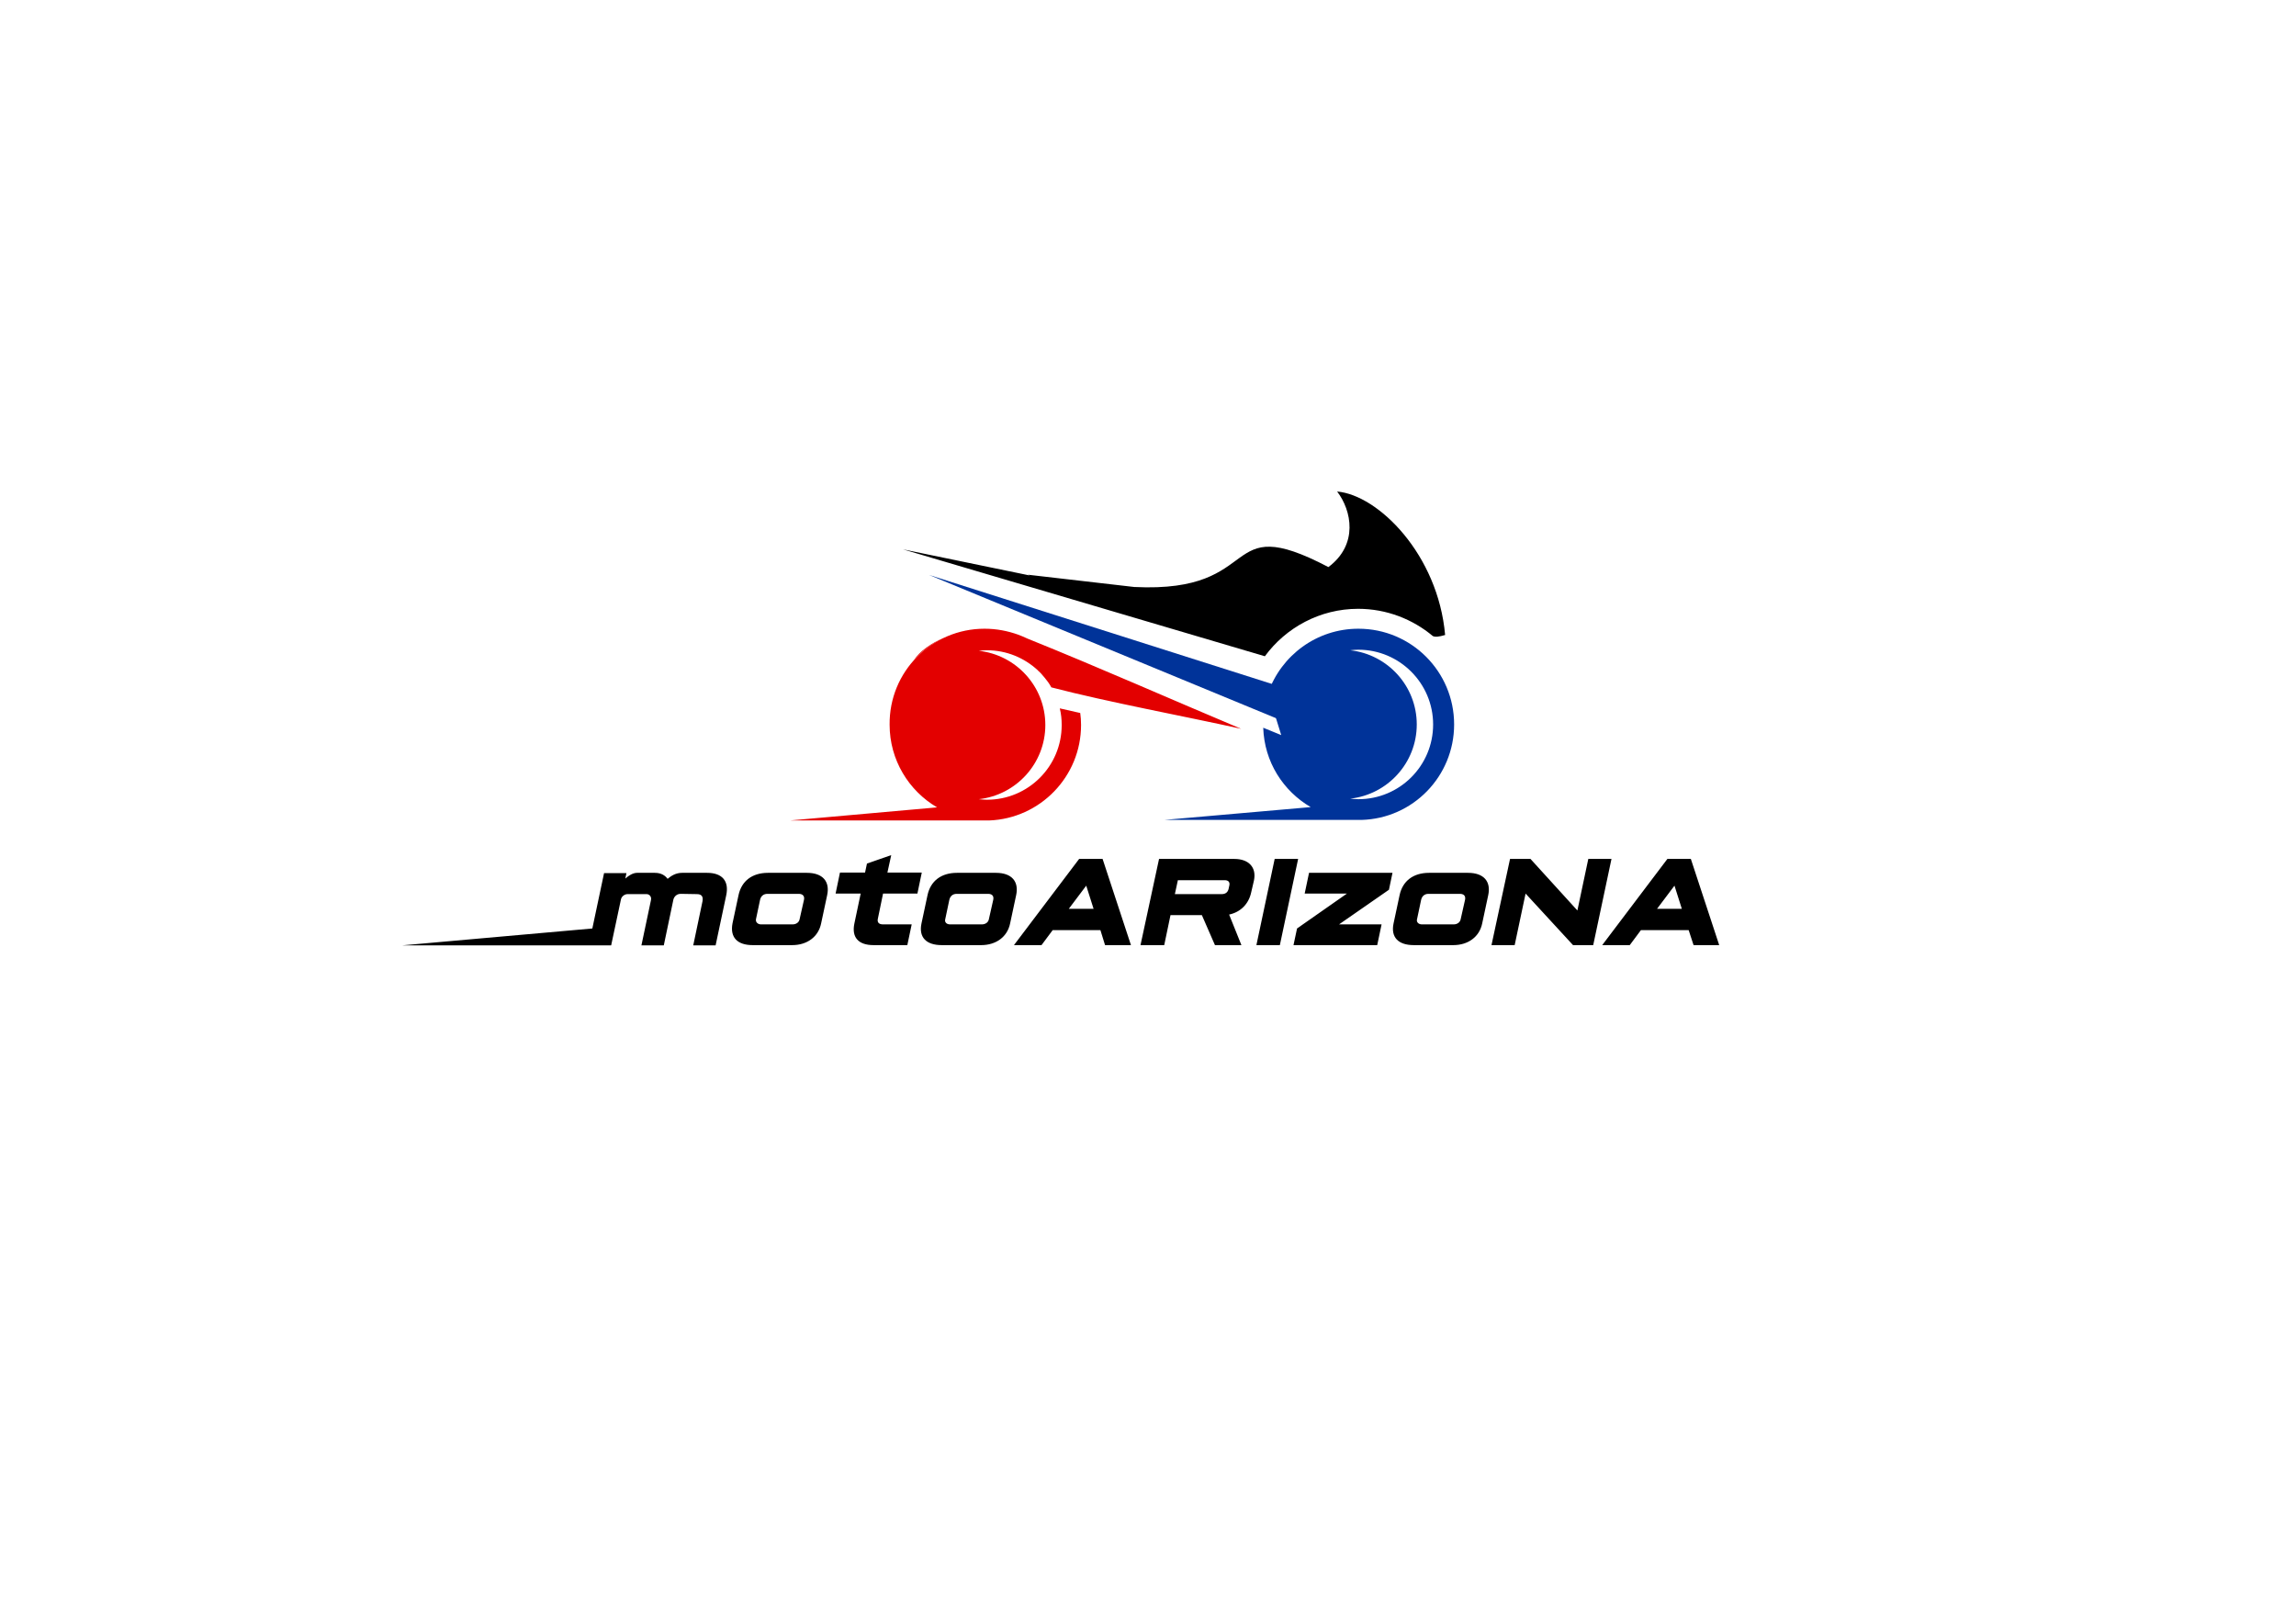<?xml version="1.0" encoding="UTF-8"?> <!-- Generator: Adobe Illustrator 24.0.0, SVG Export Plug-In . SVG Version: 6.00 Build 0) --> <svg xmlns="http://www.w3.org/2000/svg" xmlns:xlink="http://www.w3.org/1999/xlink" x="0px" y="0px" viewBox="0 0 841.9 595.3" xml:space="preserve"> <g id="_x31_"> <path fill-rule="evenodd" clip-rule="evenodd" d="M259.3,320h-9.2c-2.3,0-4,1.1-5.3,2.2c-0.9-1.2-2.3-2.2-4.7-2.2h-6.5 c-1.5,0-3.1,1-4.3,2.1l0.4-2h-8.2l-4.3,20.3l-69.8,6.2h59.8c5.6,0,11.3,0,16.9,0l3.6-16.9c0.2-1,1.3-1.9,2.4-1.9h7 c0.9,0,1.9,0.8,1.6,2.2l-3.5,16.6h8.2l3.5-16.7c0.2-1,1.1-2.2,2.7-2.2l5.9,0.1c1.8,0,2.4,0.9,2.1,2.6l-3.4,16.2h8.2l3.9-18.4 C267.4,323,264.8,320,259.3,320L259.3,320z M452.6,314.9H425l-6.8,31.6h8.7l2.3-11h11.5l4.8,11h9.7l-4.5-11.2 c4.2-0.9,7.2-3.9,8.1-8.2l1-4.3C460.8,318,457.9,314.9,452.6,314.9L452.6,314.9z M450.8,324.5l-0.3,1.4c-0.3,1.2-1.1,1.9-2.5,1.9 h-17.2l1.1-5.1h17.2C450.4,322.7,451,323.4,450.8,324.5L450.8,324.5z M460.7,346.5l6.7-31.6h8.6l-6.7,31.6H460.7L460.7,346.5z M510.6,320h-30.6l-1.6,7.6h15.5l-18.3,12.8l-1.3,6.1H505l1.6-7.6h-15.6l18.3-12.7L510.6,320L510.6,320z M582.4,314.9l-4,18.9 l-17.2-18.9h-7.5l-6.8,31.6h8.5l4-18.9l17.4,18.9h7.4l6.7-31.6H582.4L582.4,314.9z M621,346.5l-1.8-5.5h-17.5l-4.1,5.5h-10.1 l23.9-31.6h8.6l10.4,31.6H621L621,346.5z M607.6,333.2h9.1l-2.7-8.5L607.6,333.2L607.6,333.2z M276,346.5h14.5c5.4,0,9.6-3,10.6-8 l2.2-10.3c1.1-5.1-1.7-8.2-7.4-8.2h-14.3c-5.8,0-9.7,3-10.8,8.2l-2.2,10.3C267.6,343.7,270.4,346.5,276,346.5L276,346.5z M279.1,338.9c-1.3,0-2.1-0.9-1.9-1.9l1.5-7.1c0.3-1.4,1.3-2.2,2.7-2.2h11.5c1.5,0,2.2,0.9,1.9,2.2l-1.6,7.1 c-0.2,1.1-1.2,1.9-2.6,1.9H279.1L279.1,338.9z M320.3,346.5h12.4l1.6-7.6h-10.5c-1.6,0-2.2-0.8-1.9-2.1l1.9-9.2h12.6l1.6-7.7h-12.6 l1.4-6.4l-8.9,3.1l-0.7,3.3h-9.2l-1.6,7.7h9.2l-2.3,10.9C312.2,343.6,314.7,346.5,320.3,346.5L320.3,346.5z M345.3,346.5 c-5.7,0-8.5-2.9-7.4-8l2.2-10.3c1.1-5.2,5-8.2,10.8-8.2h14.3c5.7,0,8.5,3.1,7.4,8.2l-2.2,10.3c-1,5-5.2,8-10.6,8H345.3L345.3,346.5 z M348.4,338.9H360c1.4,0,2.4-0.8,2.6-1.9l1.6-7.1c0.3-1.4-0.4-2.2-1.9-2.2h-11.5c-1.5,0-2.4,0.9-2.7,2.2l-1.5,7.1 C346.3,338,347,338.9,348.4,338.9L348.4,338.9z M405.2,346.5h9.5l-10.4-31.6h-8.6l-23.9,31.6h10.1l4.1-5.5h17.5L405.2,346.5 L405.2,346.5z M391.9,333.2l6.4-8.5l2.7,8.5H391.9L391.9,333.2z M518.4,346.5c-5.7,0-8.5-2.9-7.4-8l2.2-10.3 c1.1-5.2,5-8.2,10.8-8.2h14.3c5.7,0,8.5,3.1,7.4,8.2l-2.2,10.3c-1,5-5.2,8-10.6,8H518.4L518.4,346.5z M521.4,338.9H533 c1.4,0,2.4-0.8,2.6-1.9l1.6-7.1c0.3-1.4-0.4-2.2-1.9-2.2h-11.5c-1.5,0-2.4,0.9-2.7,2.2l-1.5,7.1C519.3,338,520.1,338.9,521.4,338.9 z"></path> <path fill-rule="evenodd" clip-rule="evenodd" d="M487.1,207.9c-40.5-21.2-22.6,9.7-71.2,7.3l-39-4.5l0.8,0.3l-46.6-9.6l132.7,39.2 l0,0l0,0c7.7-10.5,20.2-17.4,34.2-17.4c10.4,0,20,3.8,27.4,10c0.9,0.4,2.1,0.3,4.5-0.4c-2.6-29.5-24.5-51.3-39.6-52.6 C495.6,187.1,498.2,199.6,487.1,207.9z"></path> <path fill-rule="evenodd" clip-rule="evenodd" fill="#E30000" d="M346.2,233.8c-4.8,2-8.8,4.9-11.1,8.1l-0.2,0.2 C338.1,238.7,341.9,235.8,346.2,233.8z"></path> <path fill-rule="evenodd" clip-rule="evenodd" fill="#E30000" d="M361,230.5c4.4,0,8.5,0.8,12.4,2.2c1.1,0.4,2.2,0.9,3.3,1.4 c26.8,10.8,52.7,22.3,78.4,33.1c-20.7-4.6-48.9-9.8-69.6-15.2c-0.3-0.6-0.7-1.2-1.1-1.8l0,0l0,0l0,0l0,0l0,0l0,0l0,0l0,0l0,0l0,0 l0,0l0,0l0,0l0,0l0,0l0,0l0,0l0,0l0,0l0,0l0,0l0,0l0,0l0,0l0,0l0,0l0,0l0,0l0,0l0,0l0,0c-0.8-1.1-1.7-2.2-2.6-3.2l-0.1-0.1l0,0 c-0.1-0.1-0.2-0.3-0.4-0.4l-0.1-0.1l-0.2-0.2l-0.1-0.1c-0.1-0.1-0.3-0.2-0.4-0.4l0,0c-4.9-4.5-11.4-7.3-18.6-7.3c-1,0-2,0.1-3,0.2 c13.7,1.5,24.4,13.1,24.4,27.2c0,14.1-10.7,25.7-24.4,27.2c1,0.1,2,0.2,3,0.2c15.1,0,27.4-12.2,27.4-27.4c0-2.1-0.2-4.1-0.7-6.1 c2.2,0.5,5.7,1.3,7.5,1.7c0.2,1.4,0.3,2.9,0.3,4.4c0,18.9-15,34.3-33.7,35c-0.5,0-0.9,0-1.4,0h-71.6l53.9-4.8 c-10.4-6.1-17.4-17.4-17.4-30.3C326,246.2,341.7,230.5,361,230.5z"></path> <path fill-rule="evenodd" clip-rule="evenodd" fill="#003399" d="M498.1,230.5c19.4,0,35.1,15.7,35.1,35.1c0,19-15.1,34.5-34,35 l-1,0h-71.3l53.7-4.7c-10.1-5.9-17-16.6-17.4-29.1l6.6,2.7L465,254C469.8,240.3,482.8,230.5,498.1,230.5L498.1,230.5z M498.1,238.2 c-1,0-2,0.1-3,0.2c13.7,1.5,24.4,13.1,24.4,27.2c0,14.1-10.7,25.7-24.4,27.2c1,0.1,2,0.2,3,0.2c15.1,0,27.4-12.2,27.4-27.4 C525.5,250.5,513.2,238.2,498.1,238.2z"></path> <polygon fill-rule="evenodd" clip-rule="evenodd" fill="#003399" points="340.7,210.8 468.6,263.6 467.5,251.1 "></polygon> </g> <g id="_x31__1_"> </g> <g id="_x31__2_"> </g> <g id="_x31__3_"> </g> <g id="_x31__4_"> </g> <g id="_x31__5_"> </g> <g id="_x31__6_"> </g> <g id="_x31__7_"> </g> <g id="_x31__8_"> </g> </svg> 